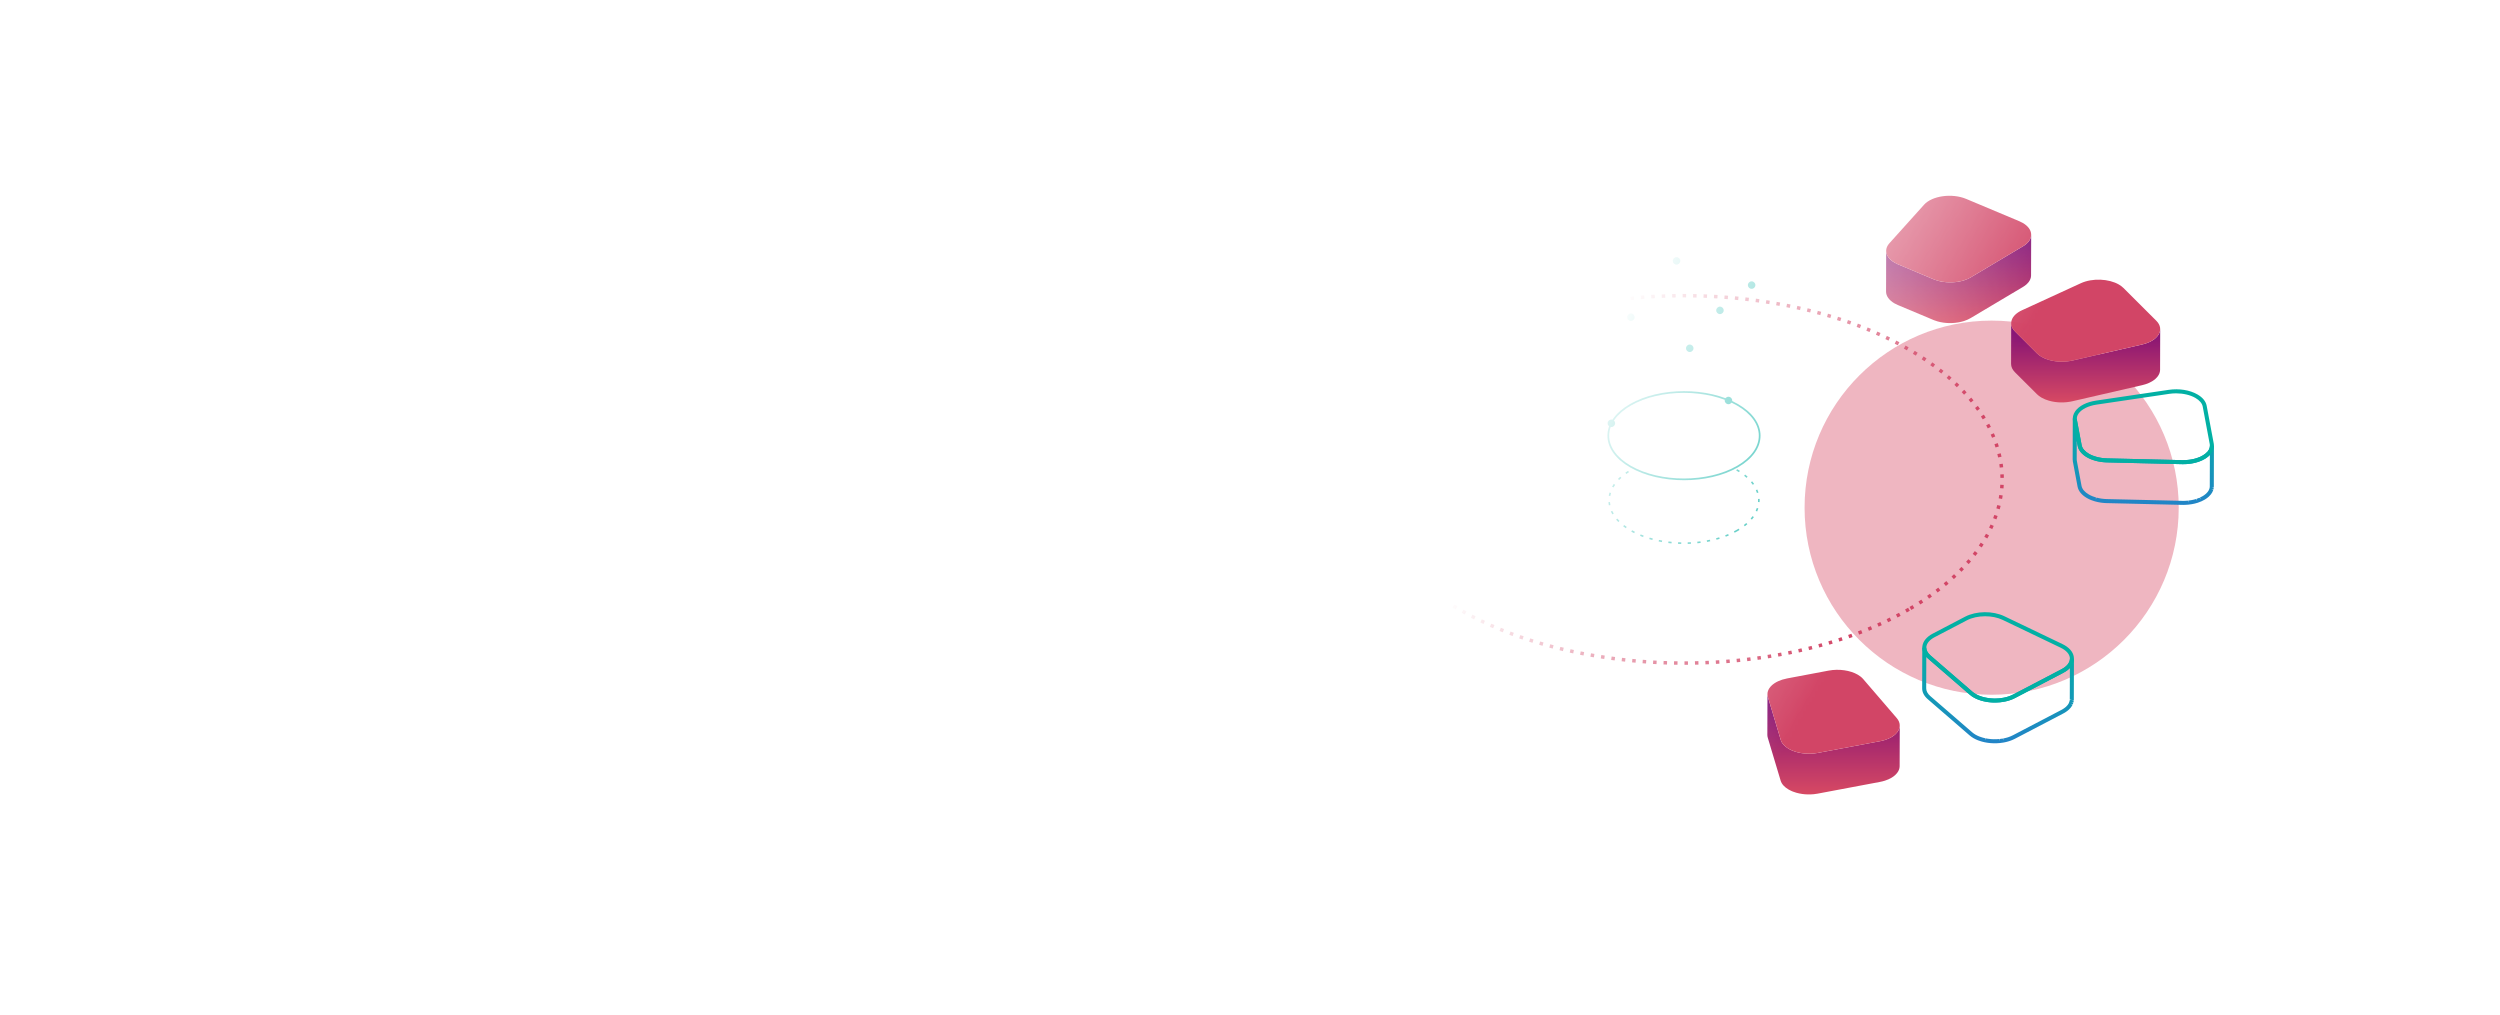 <svg width="874" height="355" viewBox="0 0 874 355" fill="none" xmlns="http://www.w3.org/2000/svg">
<g opacity="0.4" filter="url(#filter0_f)">
<circle cx="696.281" cy="177.484" r="65.401" transform="rotate(-180 696.281 177.484)" fill="#D64864"/>
</g>
<mask id="mask0" style="mask-type:alpha" maskUnits="userSpaceOnUse" x="358" y="10" width="433" height="315">
<rect width="433" height="314.602" transform="translate(358 10)" fill="url(#paint0_linear)"/>
</mask>
<g mask="url(#mask0)">
<path fill-rule="evenodd" clip-rule="evenodd" d="M589.462 103.983L588.716 103.981L588.248 103.982L588.243 102.763L588.716 102.762L589.467 102.764L589.462 103.983ZM584.602 104.025L584.576 102.806L585.799 102.784L585.817 104.003L584.602 104.025ZM593.108 104.032L591.893 104.009L591.914 102.79L593.137 102.813L593.108 104.032ZM580.961 104.136L580.911 102.919L582.132 102.873L582.174 104.091L580.961 104.136ZM596.753 104.15L595.539 104.102L595.581 102.884L596.804 102.932L596.753 104.15ZM577.321 104.319L577.249 103.102L578.47 103.034L578.535 104.251L577.321 104.319ZM600.397 104.335L599.182 104.265L599.249 103.049L600.472 103.118L600.397 104.335ZM573.689 104.569L573.592 103.355L574.811 103.262L574.899 104.478L573.689 104.569ZM604.035 104.591L602.823 104.499L602.911 103.283L604.132 103.377L604.035 104.591ZM570.061 104.889L569.942 103.676L571.159 103.561L571.268 104.774L570.061 104.889ZM607.67 104.919L606.458 104.801L606.573 103.588L607.79 103.706L607.67 104.919ZM566.441 105.279L566.298 104.069L567.511 103.931L567.646 105.142L566.441 105.279ZM611.298 105.316L610.09 105.176L610.226 103.965L611.444 104.106L611.298 105.316ZM562.833 105.74L562.665 104.533L563.876 104.37L564.034 105.578L562.833 105.74ZM614.919 105.785L613.712 105.621L613.874 104.413L615.087 104.579L614.919 105.785ZM559.232 106.275L559.042 105.07L560.247 104.883L560.43 106.087L559.232 106.275ZM618.527 106.326L617.325 106.138L617.51 104.934L618.721 105.123L618.527 106.326ZM555.648 106.882L555.431 105.683L556.634 105.47L556.841 106.672L555.648 106.882ZM622.127 106.943L620.928 106.729L621.138 105.529L622.344 105.744L622.127 106.943ZM552.075 107.563L551.835 106.367L553.03 106.132L553.264 107.327L552.075 107.563ZM625.714 107.634L624.519 107.395L624.755 106.2L625.956 106.439L625.714 107.634ZM548.52 108.319L548.254 107.13L549.446 106.867L549.703 108.059L548.52 108.319ZM629.284 108.404L628.095 108.139L628.355 106.948L629.553 107.214L629.284 108.404ZM544.984 109.153L544.691 107.97L545.876 107.681L546.16 108.866L544.984 109.153ZM632.838 109.251L631.654 108.959L631.943 107.775L633.134 108.068L632.838 109.251ZM541.468 110.066L541.146 108.89C541.538 108.783 541.931 108.678 542.324 108.575L542.635 109.753L541.468 110.066ZM636.371 110.177L635.193 109.858L635.508 108.681L636.694 109.002L636.371 110.177ZM537.975 111.059L537.626 109.89L538.798 109.548L539.135 110.719L537.975 111.059ZM639.876 111.185L638.714 110.84L639.055 109.67L640.229 110.018L639.876 111.185ZM534.496 112.141L534.122 110.98L535.288 110.608L535.653 111.771L534.496 112.141ZM643.352 112.276L642.197 111.903L642.567 110.741L643.73 111.117L643.352 112.276ZM531.046 113.305L530.641 112.156L531.797 111.753L532.194 112.907L531.046 113.305ZM646.796 113.451L645.652 113.05L646.051 111.898L647.206 112.304L646.796 113.451ZM527.63 114.561L527.194 113.422L528.339 112.991L528.764 114.132L527.63 114.561ZM650.213 114.717L649.076 114.285L649.506 113.144L650.649 113.579L650.213 114.717ZM524.247 115.906L523.781 114.779C524.157 114.624 524.536 114.469 524.915 114.316L525.37 115.447C524.994 115.598 524.619 115.751 524.247 115.906ZM653.589 116.073L652.466 115.611L652.926 114.482L654.058 114.948L653.589 116.073ZM520.905 117.344L520.408 116.232C520.78 116.066 521.152 115.901 521.529 115.736L522.016 116.854C521.644 117.016 521.273 117.18 520.905 117.344ZM656.926 117.524L655.817 117.03L656.308 115.914L657.426 116.412L656.926 117.524ZM517.607 118.88L517.077 117.783C517.444 117.605 517.812 117.43 518.182 117.255L518.702 118.358C518.336 118.53 517.971 118.704 517.607 118.88ZM660.218 119.071C659.856 118.893 659.492 118.718 659.126 118.544L659.65 117.443C660.019 117.619 660.388 117.797 660.754 117.975L660.218 119.071ZM514.359 120.515L513.793 119.436C514.154 119.247 514.517 119.06 514.882 118.874L515.435 119.959C515.074 120.143 514.716 120.328 514.359 120.515ZM663.46 120.719C663.104 120.53 662.745 120.344 662.386 120.159L662.943 119.074C663.307 119.262 663.67 119.451 664.031 119.642L663.46 120.719ZM511.165 122.254L510.565 121.193C510.92 120.993 511.277 120.793 511.635 120.596L512.224 121.662C511.87 121.859 511.517 122.056 511.165 122.254ZM666.646 122.47C666.297 122.271 665.944 122.071 665.591 121.875L666.183 120.809C666.541 121.009 666.898 121.21 667.251 121.412L666.646 122.47ZM508.032 124.099L507.396 123.061C507.743 122.848 508.093 122.636 508.445 122.426L509.069 123.473C508.721 123.68 508.375 123.89 508.032 124.099ZM669.771 124.328C669.43 124.116 669.085 123.907 668.738 123.697L669.365 122.653C669.72 122.865 670.068 123.078 670.414 123.292L669.771 124.328ZM504.97 126.054L504.297 125.039C504.636 124.813 504.977 124.588 505.323 124.366L505.983 125.39C505.642 125.61 505.305 125.832 504.97 126.054ZM672.824 126.295C672.491 126.072 672.154 125.849 671.815 125.627L672.482 124.607C672.826 124.833 673.167 125.058 673.504 125.285L672.824 126.295ZM501.989 128.125L501.272 127.138C501.602 126.899 501.936 126.661 502.273 126.424L502.973 127.422C502.64 127.656 502.313 127.889 501.989 128.125ZM675.798 128.381C675.472 128.143 675.145 127.908 674.815 127.673L675.522 126.68C675.857 126.918 676.188 127.158 676.517 127.397L675.798 128.381ZM499.094 130.316L498.34 129.361C498.659 129.109 498.981 128.856 499.307 128.606L500.049 129.572C499.728 129.819 499.41 130.067 499.094 130.316ZM678.676 130.587C678.365 130.336 678.048 130.087 677.729 129.838L678.475 128.875C678.802 129.129 679.125 129.383 679.44 129.638L678.676 130.587ZM496.304 132.634L495.505 131.714C495.811 131.447 496.122 131.181 496.436 130.916L497.222 131.847C496.913 132.108 496.606 132.371 496.304 132.634ZM681.456 132.92C681.155 132.655 680.85 132.391 680.541 132.127L681.335 131.201C681.647 131.468 681.956 131.737 682.262 132.006L681.456 132.92ZM493.633 135.082L492.787 134.205C493.079 133.923 493.377 133.64 493.678 133.361L494.51 134.251C494.214 134.528 493.92 134.805 493.633 135.082ZM684.111 135.385C683.826 135.106 683.536 134.827 683.241 134.549L684.077 133.662C684.377 133.945 684.674 134.229 684.964 134.514L684.111 135.385ZM491.095 137.667L490.203 136.838C490.48 136.538 490.762 136.241 491.047 135.944L491.926 136.79C491.645 137.081 491.367 137.374 491.095 137.667ZM686.631 137.985C686.363 137.69 686.088 137.397 685.808 137.103L686.692 136.262C686.976 136.561 687.257 136.861 687.532 137.163L686.631 137.985ZM488.711 140.389L487.77 139.615C488.03 139.3 488.294 138.985 488.565 138.672L489.488 139.468C489.224 139.774 488.966 140.081 488.711 140.389ZM688.998 140.724C688.747 140.414 688.49 140.105 688.229 139.796L689.158 139.007C689.425 139.323 689.687 139.639 689.944 139.957L688.998 140.724ZM486.503 143.252L485.514 142.541C485.752 142.21 485.997 141.879 486.245 141.549L487.218 142.283C486.974 142.604 486.736 142.928 486.503 143.252ZM691.184 143.603C690.954 143.277 690.717 142.952 690.477 142.629L691.454 141.901C691.701 142.233 691.942 142.565 692.179 142.899L691.184 143.603ZM484.495 146.253L483.457 145.612C483.674 145.264 483.894 144.918 484.118 144.572L485.14 145.237C484.92 145.575 484.705 145.914 484.495 146.253ZM693.168 146.623C692.959 146.281 692.748 145.941 692.53 145.601L693.556 144.943C693.779 145.291 693.997 145.64 694.21 145.989L693.168 146.623ZM482.711 149.391L481.629 148.829C481.818 148.466 482.012 148.104 482.211 147.741L483.279 148.329C483.084 148.682 482.895 149.036 482.711 149.391ZM694.922 149.775C694.741 149.42 694.555 149.063 694.363 148.709L695.437 148.13C695.632 148.493 695.823 148.858 696.007 149.222L694.922 149.775ZM481.182 152.656L480.059 152.184C480.216 151.805 480.381 151.428 480.551 151.051L481.661 151.555C481.495 151.921 481.335 152.288 481.182 152.656ZM696.419 153.052C696.268 152.683 696.11 152.313 695.949 151.946L697.065 151.454C697.231 151.833 697.391 152.212 697.547 152.592L696.419 153.052ZM479.934 156.033L478.773 155.66C478.898 155.269 479.03 154.877 479.169 154.488L480.317 154.895C480.183 155.274 480.055 155.653 479.934 156.033ZM697.631 156.441C697.514 156.06 697.391 155.68 697.261 155.301L698.412 154.906C698.547 155.297 698.675 155.69 698.796 156.085L697.631 156.441ZM478.992 159.505L477.803 159.241C477.892 158.84 477.988 158.439 478.088 158.039L479.27 158.337C479.172 158.726 479.079 159.115 478.992 159.505ZM698.536 159.925C698.454 159.535 698.365 159.145 698.27 158.755L699.456 158.468C699.552 158.87 699.644 159.271 699.728 159.674L698.536 159.925ZM478.38 163.045L477.171 162.895C477.222 162.488 477.278 162.079 477.342 161.672L478.547 161.864C478.485 162.257 478.428 162.651 478.38 163.045ZM699.109 163.478C699.065 163.08 699.014 162.683 698.957 162.287L700.164 162.112C700.224 162.523 700.274 162.932 700.322 163.344L699.109 163.478ZM478.111 166.625L476.894 166.592C476.905 166.181 476.922 165.77 476.945 165.359L478.163 165.428C478.14 165.827 478.123 166.227 478.111 166.625ZM699.336 167.067C699.329 166.668 699.317 166.268 699.298 165.867L700.516 165.812C700.535 166.224 700.547 166.637 700.554 167.047L699.336 167.067ZM476.977 170.305C476.949 169.894 476.925 169.483 476.909 169.07L478.127 169.021C478.143 169.421 478.164 169.819 478.192 170.22L476.977 170.305ZM700.426 170.757L699.211 170.658C699.243 170.258 699.272 169.861 699.291 169.462L700.509 169.526C700.487 169.935 700.46 170.344 700.426 170.757ZM477.422 173.998C477.352 173.589 477.29 173.18 477.235 172.771L478.442 172.605C478.496 173.002 478.558 173.397 478.624 173.793L477.422 173.998ZM699.938 174.436L698.739 174.217C698.813 173.823 698.877 173.429 698.936 173.036L700.14 173.214C700.08 173.623 700.013 174.03 699.938 174.436ZM478.216 177.621C478.108 177.221 478.008 176.821 477.913 176.42L479.1 176.142C479.191 176.53 479.289 176.917 479.392 177.304L478.216 177.621ZM699.105 178.051L697.931 177.721C698.04 177.335 698.142 176.95 698.238 176.563L699.421 176.854C699.322 177.253 699.216 177.653 699.105 178.051ZM479.336 181.154C479.194 180.766 479.058 180.377 478.929 179.987L480.085 179.601C480.21 179.98 480.344 180.358 480.482 180.736L479.336 181.154ZM697.947 181.572L696.806 181.142C696.949 180.766 697.085 180.388 697.216 180.013L698.367 180.411C698.233 180.799 698.092 181.187 697.947 181.572ZM480.758 184.577C480.583 184.202 480.415 183.827 480.252 183.451L481.371 182.967C481.529 183.334 481.694 183.698 481.863 184.063L480.758 184.577ZM696.49 184.981L695.391 184.454C695.565 184.092 695.731 183.728 695.893 183.364L697.008 183.858C696.842 184.233 696.668 184.608 696.49 184.981ZM482.454 187.868C482.251 187.508 482.054 187.149 481.861 186.788L482.935 186.214C483.124 186.567 483.316 186.918 483.515 187.269L482.454 187.868ZM694.765 188.255L693.709 187.645C693.912 187.296 694.107 186.945 694.298 186.596L695.368 187.178C695.173 187.537 694.971 187.897 694.765 188.255ZM484.392 191.019C484.162 190.675 483.939 190.33 483.72 189.985L484.751 189.333C484.963 189.672 485.183 190.008 485.406 190.344L484.392 191.019ZM692.799 191.387L691.79 190.705C692.017 190.37 692.237 190.034 692.454 189.699L693.478 190.36C693.257 190.704 693.031 191.046 692.799 191.387ZM486.545 194.022C486.293 193.695 486.045 193.367 485.804 193.037L486.786 192.318C487.023 192.639 487.264 192.96 487.511 193.281L486.545 194.022ZM690.623 194.373L689.66 193.624C689.909 193.305 690.153 192.985 690.392 192.664L691.369 193.394C691.126 193.721 690.876 194.047 690.623 194.373ZM488.887 196.879C488.616 196.568 488.348 196.257 488.086 195.943L489.02 195.161C489.277 195.469 489.539 195.773 489.805 196.078L488.887 196.879ZM688.26 197.213L687.346 196.406C687.613 196.103 687.877 195.799 688.137 195.494L689.066 196.283C688.801 196.595 688.531 196.905 688.26 197.213ZM491.391 199.587C491.104 199.292 490.82 198.996 490.54 198.7L491.428 197.865C491.702 198.155 491.981 198.446 492.264 198.735L491.391 199.587ZM685.735 199.904L684.869 199.045C685.155 198.759 685.435 198.47 685.711 198.181L686.593 199.022C686.312 199.318 686.026 199.61 685.735 199.904ZM494.04 202.151C493.738 201.872 493.439 201.592 493.143 201.312L493.982 200.429C494.273 200.705 494.567 200.98 494.865 201.254L494.04 202.151ZM683.07 202.451L682.25 201.55C682.55 201.277 682.846 201.005 683.138 200.731L683.972 201.618C683.677 201.896 683.376 202.174 683.07 202.451ZM496.815 204.58C496.499 204.316 496.185 204.052 495.876 203.786L496.673 202.862C496.976 203.125 497.283 203.384 497.594 203.643L496.815 204.58ZM680.282 204.863L679.509 203.92C679.821 203.663 680.13 203.405 680.436 203.144L681.224 204.073C680.914 204.338 680.6 204.601 680.282 204.863ZM499.698 206.871C499.371 206.622 499.047 206.373 498.725 206.12L499.478 205.162C499.794 205.41 500.113 205.656 500.436 205.899L499.698 206.871ZM677.391 207.139L676.659 206.163C676.982 205.921 677.301 205.676 677.619 205.431L678.366 206.393C678.045 206.644 677.719 206.892 677.391 207.139ZM502.673 209.035C502.337 208.8 502.004 208.564 501.673 208.329L502.38 207.335C502.709 207.569 503.038 207.802 503.371 208.034L502.673 209.035ZM674.401 209.288L673.71 208.284C674.045 208.054 674.375 207.823 674.702 207.592L675.407 208.584C675.076 208.82 674.741 209.053 674.401 209.288ZM505.734 211.076C505.389 210.855 505.048 210.633 504.707 210.408L505.376 209.389C505.713 209.611 506.05 209.831 506.393 210.05L505.734 211.076ZM671.332 211.315L670.678 210.286C671.022 210.069 671.361 209.851 671.7 209.631L672.363 210.653C672.022 210.875 671.678 211.095 671.332 211.315ZM508.869 213.004C508.516 212.795 508.164 212.585 507.816 212.375L508.45 211.333C508.792 211.541 509.14 211.749 509.488 211.954L508.869 213.004ZM668.189 213.229L667.575 212.176C667.926 211.971 668.273 211.766 668.617 211.558L669.245 212.605C668.895 212.813 668.545 213.022 668.189 213.229ZM666.61 214.133L666.013 213.072C666.365 212.874 666.717 212.673 667.066 212.472L667.674 213.527C667.322 213.731 666.966 213.934 666.61 214.133ZM512.067 214.82C511.707 214.624 511.349 214.426 510.992 214.226L511.589 213.163C511.941 213.36 512.295 213.556 512.651 213.75L512.067 214.82ZM663.378 215.884L662.814 214.802L663.888 214.238L664.46 215.313L663.378 215.884ZM515.322 216.527L514.233 215.97L514.79 214.886L515.873 215.44L515.322 216.527ZM660.09 217.528L659.561 216.428C659.926 216.253 660.289 216.076 660.651 215.898L661.19 216.991C660.825 217.171 660.457 217.35 660.09 217.528ZM518.629 218.133C518.259 217.96 517.888 217.786 517.52 217.609L518.047 216.51C518.41 216.684 518.776 216.857 519.144 217.028L518.629 218.133ZM656.754 219.071L656.261 217.957C656.63 217.792 656.999 217.626 657.366 217.46L657.872 218.567C657.501 218.736 657.129 218.905 656.754 219.071ZM521.981 219.637C521.605 219.477 521.232 219.312 520.859 219.147L521.353 218.032C521.721 218.196 522.092 218.357 522.463 218.518L521.981 219.637ZM653.378 220.515L652.913 219.388L654.035 218.921L654.508 220.044L653.378 220.515ZM525.373 221.045L524.236 220.586L524.7 219.458L525.824 219.913L525.373 221.045ZM649.963 221.865L649.53 220.726L650.662 220.29L651.105 221.424L649.963 221.865ZM528.802 222.358L527.655 221.931L528.087 220.791L529.225 221.216L528.802 222.358ZM646.512 223.123L646.109 221.974L647.252 221.567L647.666 222.715L646.512 223.123ZM532.265 223.582L531.108 223.185L531.508 222.033L532.657 222.429L532.265 223.582ZM643.031 224.291L642.657 223.131L643.81 222.755L644.194 223.911L643.031 224.291ZM535.756 224.717C535.365 224.596 534.976 224.472 534.589 224.348L534.963 223.188C535.346 223.312 535.732 223.433 536.119 223.554L535.756 224.717ZM639.527 225.372L639.183 224.202C639.571 224.089 639.955 223.974 640.341 223.856L640.696 225.022C640.308 225.141 639.918 225.257 639.527 225.372ZM539.275 225.767L538.098 225.426L538.442 224.257L539.608 224.595L539.275 225.767ZM636.005 226.367L635.686 225.191L636.853 224.872L637.179 226.045L636.005 226.367ZM542.828 226.736C542.431 226.632 542.034 226.528 541.639 226.421L541.956 225.245L543.133 225.555L542.828 226.736ZM632.46 227.28L632.169 226.099L633.343 225.804L633.643 226.987L632.46 227.28ZM546.399 227.622C545.999 227.527 545.601 227.432 545.203 227.333L545.496 226.151C545.888 226.248 546.283 226.342 546.679 226.434L546.399 227.622ZM628.895 228.115L628.63 226.925L629.81 226.659L630.083 227.846L628.895 228.115ZM549.988 228.428C549.588 228.344 549.187 228.257 548.787 228.168L549.054 226.978C549.449 227.067 549.845 227.152 550.242 227.236L549.988 228.428ZM625.311 228.873L625.073 227.676L626.259 227.435L626.508 228.629L625.311 228.873ZM553.594 229.158L552.39 228.923L552.628 227.727L553.822 227.959L553.594 229.158ZM621.713 229.55L621.501 228.35L622.693 228.133L622.915 229.332L621.713 229.55ZM557.212 229.809L556.004 229.6L556.216 228.4L557.417 228.606L557.212 229.809ZM618.101 230.155L617.912 228.95L619.108 228.759L619.307 229.961L618.101 230.155ZM560.844 230.384L559.632 230.2L559.819 228.996L561.022 229.179L560.844 230.384ZM614.477 230.684L614.313 229.477L615.514 229.309L615.686 230.517L614.477 230.684ZM564.484 230.887L563.267 230.726L563.432 229.52L564.637 229.678L564.484 230.887ZM610.843 231.146L610.704 229.935L611.906 229.792L612.056 231L610.843 231.146ZM568.131 231.316L566.915 231.18L567.053 229.969L568.263 230.104L568.131 231.316ZM607.196 231.532L607.084 230.319C607.486 230.281 607.888 230.241 608.289 230.199L608.415 231.411C608.009 231.454 607.603 231.495 607.196 231.532ZM571.789 231.676L570.569 231.564L570.684 230.351L571.895 230.463L571.789 231.676ZM603.547 231.849L603.455 230.633L604.662 230.537L604.766 231.75L603.547 231.849ZM575.45 231.963L574.227 231.875L574.32 230.659L575.532 230.747L575.45 231.963ZM599.893 232.096L599.821 230.88L601.033 230.805L601.112 232.021L599.893 232.096ZM579.114 232.179C578.706 232.16 578.298 232.139 577.888 232.114L577.962 230.898C578.365 230.921 578.77 230.942 579.174 230.961L579.114 232.179ZM596.229 232.273L596.181 231.055L597.393 231.003L597.45 232.221L596.229 232.273ZM582.781 232.326L581.557 232.286L581.603 231.068L582.816 231.109L582.781 232.326ZM592.578 232.379L592.538 231.161L593.753 231.133L593.786 232.351L592.578 232.379ZM586.449 232.404L585.225 232.386L585.248 231.168L586.463 231.185L586.449 232.404ZM588.896 232.418L588.892 231.2L590.107 231.195L590.117 232.412L588.896 232.418Z" fill="#D24566"/>
<path fill-rule="evenodd" clip-rule="evenodd" d="M710.077 82.336C710.066 82.446 710.058 82.555 710.039 82.663L709.978 82.909L709.892 83.213L709.792 83.451C709.747 83.556 709.701 83.661 709.646 83.765L709.514 83.988C709.442 84.103 709.365 84.218 709.282 84.333L709.121 84.535C708.985 84.701 708.833 84.864 708.667 85.023L708.545 85.146C708.446 85.237 708.332 85.325 708.22 85.414L707.968 85.619C707.844 85.708 707.707 85.794 707.575 85.88C707.473 85.947 707.378 86.016 707.27 86.081L688.965 96.97C688.654 97.156 688.319 97.323 687.975 97.48L687.762 97.576C687.423 97.722 687.071 97.857 686.709 97.975L686.414 98.064C686.233 98.118 686.053 98.17 685.869 98.219C685.753 98.248 685.636 98.275 685.518 98.302C685.339 98.344 685.159 98.382 684.977 98.417C684.869 98.439 684.761 98.458 684.651 98.477C684.278 98.541 683.901 98.596 683.518 98.635L683.467 98.638C683.15 98.668 682.831 98.689 682.511 98.702C682.396 98.707 682.28 98.708 682.165 98.71C681.962 98.714 681.76 98.716 681.557 98.713C681.429 98.71 681.3 98.708 681.173 98.702C680.99 98.696 680.806 98.686 680.623 98.673C680.495 98.664 680.364 98.655 680.236 98.643C680.051 98.626 679.868 98.604 679.684 98.581C679.561 98.566 679.438 98.551 679.317 98.533C679.101 98.502 678.887 98.462 678.674 98.422L678.394 98.37C678.069 98.301 677.75 98.223 677.437 98.134L677.272 98.083C676.944 97.986 676.624 97.878 676.309 97.759C676.181 97.709 676.049 97.664 675.924 97.611L663.559 92.421C663.125 92.239 662.724 92.04 662.355 91.827C660.434 90.718 659.401 89.222 659.405 87.698L659.365 101.932C659.36 103.455 660.393 104.952 662.313 106.061C662.683 106.273 663.085 106.473 663.519 106.654L675.883 111.845L676.122 111.943L676.27 111.992C676.584 112.112 676.905 112.221 677.233 112.317L677.346 112.355L677.395 112.368C677.71 112.456 678.03 112.535 678.354 112.602L678.402 112.615L678.633 112.655C678.848 112.696 679.061 112.734 679.276 112.767L679.389 112.786L679.644 112.814C679.827 112.838 680.011 112.859 680.196 112.876L680.358 112.894L680.582 112.907C680.766 112.919 680.949 112.929 681.134 112.936L681.341 112.947L681.515 112.946C681.718 112.95 681.921 112.947 682.125 112.944L682.366 112.943L682.47 112.936C682.793 112.923 683.114 112.902 683.433 112.872L683.472 112.868H683.477C683.861 112.829 684.239 112.774 684.613 112.711L684.753 112.69L684.935 112.651C685.118 112.616 685.299 112.578 685.478 112.536C685.596 112.509 685.712 112.482 685.829 112.451C686.013 112.405 686.194 112.352 686.373 112.298L686.609 112.231L686.669 112.209C687.032 112.09 687.382 111.956 687.722 111.81L687.935 111.714C688.279 111.557 688.614 111.39 688.925 111.204L707.23 100.315L707.281 100.283L707.536 100.113C707.669 100.027 707.804 99.942 707.927 99.853L708.182 99.646C708.293 99.557 708.404 99.47 708.505 99.379L708.542 99.35L708.628 99.257C708.793 99.098 708.944 98.935 709.082 98.769L709.163 98.68L709.241 98.567C709.326 98.453 709.401 98.337 709.473 98.221L709.565 98.087L709.605 97.999C709.662 97.894 709.708 97.79 709.753 97.685L709.831 97.518L709.851 97.446L709.938 97.143L709.992 96.956L709.999 96.897C710.018 96.789 710.026 96.679 710.036 96.571L710.057 96.382L710.058 96.294L710.098 82.06L710.077 82.336Z" fill="url(#paint1_linear)"/>
<path fill-rule="evenodd" clip-rule="evenodd" d="M707.159 77.935C710.972 80.136 711.147 83.774 707.27 86.081L688.966 96.97C685.507 99.032 679.953 99.302 675.923 97.61L663.56 92.42C663.126 92.239 662.724 92.04 662.355 91.827C659.294 90.06 658.491 87.311 660.538 85.037L672.665 71.555C675.486 68.418 682.456 67.473 687.412 69.553L705.943 77.335C706.382 77.52 706.788 77.721 707.159 77.935Z" fill="#D24566"/>
<path fill-rule="evenodd" clip-rule="evenodd" d="M755.204 115.058L755.193 115.236C755.186 115.369 755.17 115.502 755.148 115.633L755.117 115.787C755.086 115.932 755.045 116.075 754.994 116.216L754.967 116.298C754.903 116.469 754.822 116.639 754.729 116.807L754.657 116.928C754.563 117.089 754.458 117.245 754.339 117.401L754.282 117.479C754.117 117.686 753.927 117.887 753.72 118.083L753.615 118.182C753.454 118.329 753.282 118.473 753.096 118.612L753.03 118.657C752.861 118.78 752.682 118.899 752.495 119.015L752.338 119.108C752.048 119.279 751.738 119.442 751.409 119.592L751.26 119.657C750.922 119.806 750.563 119.945 750.185 120.07L750.021 120.122C749.664 120.233 749.298 120.338 748.911 120.427L724.521 126.048C724.149 126.134 723.77 126.195 723.391 126.254C723.202 126.282 723.013 126.31 722.825 126.333C722.507 126.37 722.189 126.399 721.87 126.418C721.759 126.425 721.65 126.435 721.538 126.44C721.111 126.458 720.685 126.46 720.262 126.447L719.992 126.431C719.64 126.414 719.292 126.386 718.946 126.348C718.842 126.336 718.739 126.327 718.637 126.313C718.219 126.259 717.807 126.193 717.406 126.108L717.193 126.055C716.863 125.982 716.541 125.897 716.226 125.804C716.027 125.745 715.837 125.675 715.646 125.608C715.413 125.526 715.179 125.447 714.958 125.355L714.721 125.252C714.378 125.1 714.044 124.939 713.735 124.761C713.126 124.409 712.586 124.008 712.138 123.559L704.472 115.914C703.783 115.226 703.361 114.485 703.195 113.736C703.14 113.487 703.112 113.237 703.113 112.986L703.073 127.22C703.071 128.219 703.513 129.229 704.433 130.147L712.097 137.792C712.547 138.241 713.087 138.643 713.696 138.995C714.005 139.173 714.338 139.334 714.68 139.486L714.917 139.589L715.134 139.682C715.285 139.742 715.448 139.787 715.604 139.841C715.797 139.909 715.986 139.979 716.187 140.038L716.348 140.093C716.609 140.167 716.879 140.228 717.149 140.289L717.366 140.342L717.408 140.352C717.735 140.42 718.068 140.478 718.405 140.526L718.596 140.547C718.698 140.561 718.802 140.571 718.907 140.581C719.064 140.599 719.219 140.622 719.378 140.634C719.567 140.65 719.759 140.655 719.951 140.666L720.221 140.679L720.357 140.687C720.695 140.695 721.034 140.694 721.374 140.683L721.499 140.674C721.608 140.669 721.718 140.659 721.828 140.652C722.044 140.64 722.26 140.631 722.475 140.609C722.579 140.598 722.682 140.578 722.784 140.566C722.974 140.544 723.161 140.516 723.349 140.487C723.486 140.466 723.623 140.455 723.759 140.43C724.001 140.386 724.241 140.336 724.48 140.282L748.87 134.661C749.258 134.572 749.625 134.467 749.98 134.356L750.089 134.325L750.145 134.304C750.523 134.179 750.88 134.04 751.22 133.891L751.368 133.826C751.698 133.674 752.007 133.513 752.297 133.342L752.373 133.303L752.455 133.248C752.642 133.133 752.82 133.014 752.99 132.891L753.055 132.846C753.241 132.707 753.412 132.563 753.576 132.416L753.629 132.372L753.681 132.317C753.886 132.121 754.077 131.92 754.242 131.712L754.258 131.693L754.3 131.635C754.417 131.48 754.523 131.322 754.617 131.162L754.666 131.089L754.689 131.039C754.78 130.872 754.862 130.703 754.928 130.532L754.935 130.516L754.954 130.45C755.005 130.307 755.045 130.165 755.077 130.021L755.098 129.95L755.106 129.867C755.13 129.735 755.146 129.603 755.153 129.47L755.162 129.378L755.164 129.291L755.204 115.058Z" fill="url(#paint2_linear)"/>
<path fill-rule="evenodd" clip-rule="evenodd" d="M740.746 99.464C741.354 99.814 741.897 100.218 742.35 100.671L753.845 112.137C756.913 115.204 754.585 119.121 748.911 120.428L724.521 126.049C720.737 126.92 716.513 126.364 713.736 124.761C713.127 124.41 712.587 124.008 712.138 123.559L704.472 115.914C701.974 113.421 703.001 110.247 706.891 108.462L727.455 99.018C731.529 97.151 737.244 97.442 740.746 99.464Z" fill="#D24566"/>
<path fill-rule="evenodd" clip-rule="evenodd" d="M764.89 175.021L765.08 175.709L765.005 175.006C765.342 174.971 765.672 174.923 765.995 174.867L766.411 174.787C766.573 174.755 766.734 174.722 766.891 174.685L767.226 174.599C767.46 174.535 767.611 174.493 767.76 174.447L768.133 175.075L767.918 174.402L768.058 174.348C768.375 174.239 768.677 174.127 768.964 174.001L769.397 174.585L769.106 173.942C769.423 173.8 769.718 173.643 769.998 173.478L770.257 173.319C770.374 173.245 770.482 173.174 770.586 173.1L770.845 172.905L771.127 172.672L771.216 172.599L771.33 172.485C771.465 172.355 771.595 172.215 771.715 172.071L771.801 171.977C771.912 171.831 771.985 171.711 772.058 171.593L772.127 171.491L772.21 171.324L772.41 170.82C772.455 170.675 772.475 170.619 772.487 170.561L772.522 170.241L772.537 170.111L772.569 159.047L772.341 159.277L772.098 159.503C771.987 159.599 771.875 159.693 771.755 159.785C771.657 159.861 771.553 159.94 771.447 160.017C771.322 160.105 771.192 160.189 771.059 160.275C770.964 160.336 770.86 160.4 770.753 160.463C770.431 160.652 770.092 160.832 769.729 160.996L769.623 161.04C769.246 161.203 768.908 161.332 768.556 161.451L768.22 161.562C768.054 161.614 767.886 161.66 767.719 161.706L767.26 161.826C767.092 161.865 766.919 161.9 766.747 161.935C766.582 161.97 766.431 161.999 766.276 162.025C765.923 162.087 765.563 162.138 765.195 162.177L765.07 162.194C764.704 162.229 764.331 162.255 763.953 162.268C763.6 162.281 763.239 162.284 762.876 162.274L736.436 161.648C736.08 161.634 735.833 161.623 735.589 161.602L735.239 161.566C734.974 161.539 734.781 161.519 734.594 161.493L734.286 161.442C734.007 161.397 733.803 161.363 733.604 161.324L733.304 161.256C733.055 161.201 732.812 161.142 732.577 161.079L732.317 161.002C731.908 160.882 731.554 160.763 731.214 160.633C730.949 160.53 730.787 160.458 730.625 160.383L730.329 160.254C730.074 160.132 729.827 160.001 729.593 159.866C727.791 158.825 726.641 157.414 726.357 155.89L726.032 154.156L726.015 160.574C726.014 160.743 726.029 160.911 726.061 161.08L727.708 169.865C727.913 170.976 728.819 172.045 730.26 172.876C730.465 172.996 730.678 173.108 730.901 173.213L731.137 173.316C731.332 173.405 731.464 173.464 731.6 173.519C731.988 173.666 732.307 173.771 732.634 173.868L732.743 173.906L732.724 174.631L732.909 173.95C733.122 174.006 733.341 174.059 733.562 174.109L733.855 174.175C734.048 174.213 734.254 174.247 734.462 174.28L734.71 174.323C734.944 174.354 735.143 174.375 735.341 174.394L735.645 174.428C735.888 174.447 736.119 174.456 736.351 174.466L736.604 174.478L762.867 175.096C763.2 175.103 763.522 175.103 763.843 175.091C764.211 175.077 764.553 175.053 764.89 175.021ZM763.25 176.515C763.111 176.515 762.973 176.512 762.836 176.509L736.389 175.883C736.043 175.869 735.794 175.857 735.549 175.838L735.212 175.802C734.985 175.779 734.766 175.757 734.556 175.728L734.33 175.693C734.014 175.641 733.788 175.604 733.566 175.558L733.331 175.507C733.013 175.434 732.773 175.377 732.539 175.314L732.265 175.236C731.869 175.116 731.516 174.999 731.178 174.869L731.054 174.822C730.922 174.77 730.771 174.703 730.621 174.635L730.291 174.488C730.035 174.367 729.788 174.237 729.554 174.1C727.751 173.061 726.6 171.648 726.317 170.125L724.672 161.343C724.624 161.083 724.6 160.825 724.601 160.569L724.642 146.35V146.335L726.056 146.342V146.346L726.055 146.351C726.055 146.517 726.07 146.683 726.102 146.851L727.747 155.631C727.953 156.743 728.86 157.812 730.3 158.643C730.504 158.762 730.718 158.874 730.941 158.98L731.184 159.088C731.35 159.162 731.492 159.227 731.643 159.287C732.03 159.435 732.347 159.539 732.674 159.636L732.954 159.718C733.164 159.775 733.383 159.827 733.605 159.877L733.884 159.94C734.066 159.977 734.251 160.007 734.436 160.037L734.791 160.094C734.962 160.119 735.136 160.136 735.309 160.153L735.7 160.195C735.928 160.214 736.158 160.223 736.388 160.233L736.644 160.246L762.908 160.864C763.244 160.87 763.576 160.868 763.903 160.857C764.252 160.844 764.596 160.821 764.933 160.788C765.383 160.738 765.712 160.69 766.036 160.635C766.176 160.611 766.311 160.583 766.449 160.556C766.624 160.52 766.78 160.488 766.931 160.452L767.274 160.364C767.5 160.302 767.651 160.26 767.8 160.214L768.1 160.114C768.414 160.007 768.716 159.894 769.004 159.767L769.438 160.353L769.148 159.709C769.464 159.567 769.758 159.41 770.039 159.245L770.298 159.084C770.418 159.011 770.525 158.939 770.629 158.865L770.887 158.673L771.171 158.438L771.361 158.261C771.504 158.122 771.635 157.982 771.753 157.839L772.422 158.144L771.862 157.712C771.951 157.598 772.026 157.478 772.099 157.36L772.574 157.516V157.457L772.188 157.227L772.345 156.889L772.398 156.769L772.445 156.6C772.486 156.471 772.512 156.391 772.528 156.31L772.557 156.046L772.58 155.81L773.991 155.817L773.951 170.051C773.945 170.253 773.934 170.348 773.92 170.442L773.2 170.519L773.903 170.581L773.876 170.804C773.848 170.953 773.817 171.056 773.785 171.157L773.058 171.125L773.742 171.303L773.687 171.488C773.649 171.592 773.611 171.668 773.573 171.745L773.505 171.89L773.378 172.155L773.273 172.319C773.166 172.492 773.061 172.653 772.942 172.809L772.805 172.972C772.645 173.16 772.481 173.34 772.301 173.512L772.196 173.622L772.09 173.71C771.95 173.831 771.834 173.927 771.715 174.019C771.617 174.096 771.515 174.174 771.408 174.25C771.286 174.337 771.154 174.424 771.019 174.51L770.818 174.643L770.713 174.699C770.392 174.886 770.05 175.067 769.688 175.23L769.581 175.274C769.205 175.438 768.866 175.566 768.516 175.686L768.35 175.748L768.234 175.783C768.015 175.848 767.847 175.894 767.677 175.941C767.468 175.997 767.345 176.03 767.219 176.06C767.046 176.102 766.868 176.137 766.691 176.173L766.254 176.258C765.883 176.322 765.523 176.373 765.155 176.412C765.048 176.428 765.009 176.431 764.961 176.431C764.666 176.464 764.293 176.49 763.914 176.502C763.687 176.51 763.467 176.515 763.25 176.515Z" fill="url(#paint3_linear)"/>
<path fill-rule="evenodd" clip-rule="evenodd" d="M760.759 137.512C759.971 137.512 759.177 137.568 758.397 137.683L732.957 141.455C730.11 141.876 727.762 143.036 726.678 144.558C726.15 145.298 725.956 146.069 726.102 146.848L727.749 155.631C727.954 156.743 728.861 157.812 730.301 158.643C731.989 159.618 734.241 160.188 736.646 160.245L762.909 160.863C766.659 160.929 770.114 159.782 771.728 157.886C772.428 157.063 772.698 156.194 772.532 155.301L770.068 142.126C769.86 141.015 768.958 139.947 767.524 139.12C765.723 138.08 763.267 137.512 760.759 137.512ZM763.314 162.281C763.169 162.281 763.022 162.278 762.876 162.275L736.612 161.657C733.974 161.594 731.482 160.958 729.593 159.867C727.79 158.826 726.641 157.414 726.358 155.89L724.712 147.109C724.497 145.953 724.777 144.787 725.526 143.737C726.851 141.881 729.483 140.54 732.75 140.057L758.191 136.286C761.808 135.751 765.558 136.354 768.231 137.896C770.053 138.948 771.169 140.32 771.457 141.866L773.921 155.04C774.165 156.354 773.779 157.654 772.803 158.802C770.963 160.966 767.355 162.281 763.314 162.281Z" fill="#02B0A4"/>
<path fill-rule="evenodd" clip-rule="evenodd" d="M698.949 258.365L699.187 259.05L699.078 258.352L699.19 258.336C699.487 258.305 699.78 258.263 700.073 258.213L700.188 258.197L700.372 258.885L700.302 258.178L700.415 258.153C700.575 258.123 700.734 258.088 700.89 258.052C701.054 258.014 701.167 257.989 701.278 257.959C701.417 257.923 701.545 257.886 701.675 257.848L702.014 257.751C702.305 257.649 702.494 257.578 702.681 257.505L702.96 257.398C703.227 257.286 703.49 257.166 703.745 257.031L720.688 248.173C720.851 248.088 721.006 248 721.155 247.91L721.279 247.826C721.383 247.763 721.479 247.696 721.575 247.629C721.69 247.552 721.796 247.475 721.898 247.396L722.144 247.192L722.242 247.112L722.391 246.968C722.516 246.847 722.638 246.715 722.748 246.581L722.846 246.476C722.95 246.339 723.011 246.241 723.071 246.143L723.16 246.012C723.229 245.895 723.249 245.848 723.27 245.799L723.551 245.008L723.561 244.884L723.586 244.668L724.302 244.605L723.596 244.516L723.628 233.53L723.402 233.76C723.308 233.851 723.21 233.94 723.107 234.028C723.009 234.113 722.905 234.201 722.795 234.284C722.682 234.373 722.554 234.464 722.426 234.555C722.282 234.653 722.179 234.722 722.071 234.792C721.85 234.929 721.625 235.065 721.382 235.191L704.442 244.05C704.152 244.202 703.851 244.34 703.543 244.47L703.339 244.549C703.027 244.668 702.816 244.748 702.6 244.821C702.485 244.859 702.367 244.895 702.247 244.929C702.022 244.997 701.852 245.047 701.678 245.092C701.532 245.131 701.386 245.165 701.239 245.196C701.072 245.236 700.896 245.275 700.719 245.308L700.364 245.37C700.032 245.427 699.71 245.471 699.386 245.508L699.118 245.539C698.769 245.573 698.411 245.598 698.055 245.609C697.655 245.619 697.343 245.62 697.034 245.614L696.649 245.598C696.448 245.59 696.242 245.579 696.04 245.565L695.626 245.523C695.433 245.505 695.242 245.485 695.05 245.46L694.653 245.398C694.449 245.365 694.248 245.331 694.049 245.292L693.673 245.212C693.444 245.161 693.22 245.106 692.997 245.045L692.663 244.953C692.275 244.839 691.896 244.713 691.534 244.57C691.365 244.506 691.2 244.432 691.034 244.357L690.75 244.233C690.486 244.107 690.234 243.975 689.993 243.836C689.483 243.542 689.019 243.215 688.615 242.864L673.97 230.193C673.778 230.025 673.597 229.853 673.433 229.677L673.402 240.652C673.4 241.597 673.902 242.533 674.856 243.358L689.499 256.03C689.837 256.322 690.227 256.597 690.658 256.847C690.868 256.967 691.086 257.081 691.312 257.189L691.651 257.337C691.761 257.387 691.87 257.436 691.985 257.481C692.336 257.618 692.675 257.728 693.021 257.831L693.331 257.918C693.525 257.97 693.731 258.02 693.938 258.067L694.065 258.098L693.992 258.806L694.182 258.123C694.464 258.176 694.648 258.206 694.832 258.237L695.198 258.291C695.373 258.316 695.552 258.334 695.73 258.352L696.029 258.386C696.292 258.404 696.48 258.412 696.669 258.42L696.979 258.436C697.312 258.441 697.597 258.44 697.884 258.432C698.294 258.42 698.622 258.396 698.949 258.365ZM697.386 259.852C697.251 259.852 697.121 259.851 696.992 259.848L696.612 259.832C696.408 259.824 696.2 259.814 695.995 259.798L695.584 259.757C695.393 259.739 695.2 259.719 695.006 259.693L694.706 259.649C694.408 259.599 694.209 259.566 694.009 259.526L693.713 259.465C693.405 259.395 693.18 259.34 692.956 259.28L692.633 259.191C692.235 259.073 691.857 258.948 691.493 258.806C691.332 258.742 691.201 258.684 691.071 258.625L690.71 258.467C690.446 258.341 690.193 258.209 689.952 258.07C689.443 257.776 688.981 257.449 688.575 257.098L673.93 244.428C672.656 243.324 671.986 242.017 671.989 240.648L672.029 226.414L673.443 226.417V226.419C673.44 227.365 673.943 228.301 674.896 229.125L689.539 241.797C689.878 242.089 690.267 242.363 690.698 242.612C690.908 242.734 691.127 242.848 691.352 242.956L691.59 243.059C691.757 243.133 691.899 243.198 692.048 243.255C692.376 243.385 692.715 243.495 693.061 243.598L693.364 243.681C693.567 243.736 693.772 243.787 693.979 243.833L694.324 243.908C694.503 243.943 694.687 243.973 694.873 244.002L695.239 244.059C695.411 244.082 695.589 244.101 695.767 244.119L696.149 244.157C696.33 244.17 696.518 244.178 696.707 244.186L697.067 244.203C697.348 244.209 697.638 244.205 697.925 244.199C698.332 244.186 698.66 244.164 698.986 244.132L699.136 244.115C699.528 244.071 699.822 244.029 700.112 243.981L700.451 243.92C700.612 243.89 700.77 243.856 700.926 243.819C701.065 243.788 701.195 243.759 701.324 243.725C701.479 243.684 701.633 243.638 701.786 243.592C701.95 243.545 702.052 243.514 702.153 243.481C702.347 243.416 702.537 243.344 702.727 243.271L702.997 243.166C703.268 243.053 703.533 242.931 703.788 242.798L720.729 233.94C720.941 233.829 721.133 233.712 721.32 233.595L721.588 233.416C721.722 233.323 721.832 233.246 721.932 233.166L722.185 232.959L722.422 232.741C722.557 232.614 722.678 232.482 722.789 232.348L722.92 232.198L723.113 231.909L723.195 231.786C723.27 231.661 723.292 231.611 723.312 231.563L723.4 231.371L723.46 231.239L723.519 231.032C723.556 230.903 723.576 230.842 723.586 230.779L723.601 230.656L723.621 230.47L723.637 230.287V230.281L725.051 230.283V230.289L725.008 244.632L724.986 244.87L724.265 244.947L724.969 245.012L724.935 245.275C724.912 245.405 724.886 245.491 724.859 245.577L724.134 245.545L724.816 245.722L724.746 245.959C724.706 246.073 724.67 246.147 724.633 246.222L723.917 246.085L724.564 246.369L724.439 246.627L724.309 246.836C724.184 247.029 724.099 247.161 724.001 247.292C723.922 247.395 723.886 247.435 723.849 247.472C723.69 247.658 723.535 247.827 723.363 247.994L723.275 248.089L723.116 248.222C722.969 248.345 722.871 248.429 722.764 248.514C722.636 248.611 722.508 248.702 722.38 248.792C722.267 248.87 722.15 248.949 722.027 249.027L721.879 249.124C721.711 249.224 721.531 249.326 721.342 249.425L704.401 258.284C704.114 258.435 703.813 258.572 703.505 258.703L703.199 258.82C702.986 258.904 702.776 258.983 702.562 259.054L702.146 259.182C701.926 259.247 701.782 259.289 701.634 259.327C701.514 259.359 701.387 259.387 701.258 259.418C701.028 259.469 700.855 259.509 700.678 259.542L700.36 259.602C699.99 259.661 699.667 259.705 699.344 259.743L699.156 259.767C698.727 259.806 698.371 259.832 698.016 259.843C697.782 259.85 697.578 259.852 697.386 259.852Z" fill="url(#paint4_linear)"/>
<path fill-rule="evenodd" clip-rule="evenodd" d="M694.017 215.444C691.724 215.444 689.436 215.914 687.645 216.85L676.35 222.757C674.634 223.657 673.608 224.848 673.46 226.116C673.339 227.166 673.834 228.205 674.896 229.124L689.539 241.796C689.878 242.088 690.267 242.362 690.699 242.612C694.28 244.682 700.03 244.762 703.788 242.798L720.729 233.939C722.549 232.984 723.61 231.668 723.637 230.327C723.664 229.015 722.746 227.752 721.053 226.774C720.844 226.654 720.623 226.539 720.391 226.427L700.11 216.707C698.348 215.864 696.181 215.444 694.017 215.444ZM697.418 245.615C694.728 245.615 692.04 245.019 689.992 243.836C689.483 243.542 689.02 243.215 688.615 242.864L673.971 230.193C672.561 228.972 671.881 227.466 672.057 225.954C672.26 224.207 673.551 222.628 675.695 221.505L686.991 215.599C690.89 213.56 696.666 213.49 700.72 215.432L721.003 225.153C721.27 225.282 721.521 225.414 721.758 225.55H721.76C723.919 226.798 725.087 228.504 725.049 230.357C725.01 232.256 723.709 233.972 721.384 235.19L704.442 244.051C702.441 245.096 699.929 245.615 697.418 245.615Z" fill="#02B0A4"/>
<path fill-rule="evenodd" clip-rule="evenodd" d="M664.154 253.629L664.14 253.823C664.133 253.951 664.119 254.077 664.096 254.204L664.061 254.378C664.033 254.5 663.998 254.623 663.955 254.742L663.904 254.895C663.837 255.068 663.758 255.24 663.664 255.409L663.628 255.465C663.532 255.632 663.42 255.795 663.297 255.957L663.197 256.084C663.035 256.284 662.855 256.48 662.654 256.668L662.527 256.782C662.398 256.897 662.263 257.01 662.119 257.118L661.948 257.248C661.77 257.376 661.584 257.502 661.387 257.622L661.329 257.658C661.027 257.839 660.696 258.007 660.35 258.165L660.224 258.224C659.887 258.373 659.529 258.508 659.155 258.633L658.934 258.706C658.755 258.762 658.57 258.814 658.381 258.864L658.12 258.936C657.841 259.005 657.555 259.069 657.26 259.125L635.543 263.215C635.117 263.295 634.688 263.354 634.261 263.4L634.129 263.417C633.7 263.46 633.273 263.482 632.847 263.492C632.776 263.494 632.705 263.494 632.635 263.494C632.593 263.494 632.553 263.494 632.512 263.495C632.189 263.496 631.868 263.488 631.55 263.471C631.444 263.465 631.338 263.462 631.231 263.455C630.828 263.426 630.428 263.385 630.037 263.329L629.855 263.297C629.525 263.246 629.2 263.184 628.882 263.114C628.733 263.081 628.589 263.043 628.444 263.006C628.218 262.949 627.998 262.888 627.782 262.82C627.56 262.754 627.345 262.679 627.132 262.603C626.925 262.526 626.716 262.452 626.517 262.367L626.259 262.256C625.943 262.111 625.635 261.96 625.348 261.795C623.935 260.98 622.923 259.91 622.552 258.671L618.052 243.668C617.952 243.331 617.904 242.994 617.905 242.661L617.863 256.895C617.863 257.228 617.912 257.565 618.012 257.902L622.511 272.905C622.882 274.144 623.896 275.214 625.309 276.029C625.594 276.194 625.901 276.345 626.219 276.488L626.477 276.602L626.759 276.724C626.865 276.766 626.982 276.797 627.092 276.837C627.305 276.913 627.518 276.987 627.74 277.054L627.988 277.138C628.123 277.177 628.267 277.205 628.404 277.24C628.55 277.276 628.693 277.315 628.842 277.347L629.047 277.398C629.298 277.45 629.558 277.491 629.815 277.531L629.997 277.563L630.039 277.571C630.357 277.615 630.68 277.651 631.004 277.679L631.193 277.689C631.298 277.695 631.402 277.699 631.508 277.705C631.664 277.713 631.817 277.726 631.974 277.731C632.14 277.734 632.307 277.728 632.474 277.728C632.515 277.727 632.558 277.727 632.601 277.727C632.669 277.727 632.738 277.727 632.805 277.726H632.984C633.349 277.713 633.715 277.689 634.082 277.652L634.09 277.651L634.21 277.635C634.599 277.593 634.989 277.542 635.378 277.471L635.502 277.449L657.219 273.359C657.514 273.303 657.8 273.238 658.079 273.17L658.344 273.096C658.53 273.047 658.715 272.995 658.893 272.94L659.014 272.905L659.114 272.866C659.489 272.742 659.847 272.607 660.185 272.458L660.31 272.398C660.657 272.242 660.986 272.072 661.288 271.892L661.297 271.888L661.346 271.855C661.543 271.734 661.729 271.61 661.908 271.482L662.078 271.353C662.221 271.244 662.357 271.131 662.486 271.016L662.583 270.936L662.613 270.902C662.815 270.714 662.995 270.517 663.156 270.317L663.207 270.264L663.256 270.189C663.379 270.029 663.491 269.865 663.588 269.699L663.618 269.655L663.624 269.642C663.718 269.473 663.796 269.302 663.865 269.128L663.885 269.082L663.916 268.976C663.957 268.855 663.994 268.734 664.021 268.612L664.048 268.519L664.057 268.437C664.079 268.311 664.093 268.184 664.1 268.057L664.112 267.95L664.114 267.863L664.154 253.629Z" fill="url(#paint5_linear)"/>
<path fill-rule="evenodd" clip-rule="evenodd" d="M649.464 235.864C650.22 236.299 650.865 236.811 651.364 237.39L663.098 251.035C665.823 254.206 663.062 258.031 657.259 259.126L635.543 263.215C631.8 263.921 627.916 263.277 625.348 261.796C623.935 260.98 622.923 259.91 622.552 258.671L618.051 243.668C617.203 240.828 620.072 238.063 624.789 237.177L639.275 234.447C642.939 233.757 646.855 234.357 649.464 235.864Z" fill="#D24566"/>
<path fill-rule="evenodd" clip-rule="evenodd" d="M538.054 81.314L538.042 81.478C538.037 81.617 538.02 81.753 537.995 81.891L537.972 82.019C537.938 82.185 537.891 82.351 537.83 82.514L537.801 82.586C537.741 82.737 537.67 82.884 537.591 83.032L537.528 83.146C537.426 83.324 537.307 83.5 537.175 83.671L537.109 83.753C536.942 83.96 536.756 84.162 536.546 84.357L536.45 84.443C536.31 84.568 536.163 84.69 536.006 84.809L535.893 84.896C535.708 85.031 535.511 85.163 535.303 85.29L535.196 85.352C534.896 85.53 534.575 85.697 534.234 85.852L534.109 85.906C533.765 86.056 533.403 86.196 533.021 86.322C532.887 86.366 532.754 86.412 532.614 86.453L519.056 90.464C518.554 90.613 518.039 90.733 517.518 90.827C517.046 90.914 516.569 90.978 516.089 91.022L515.805 91.041C515.417 91.071 515.029 91.087 514.642 91.09C514.536 91.091 514.429 91.092 514.323 91.091C513.873 91.087 513.425 91.066 512.983 91.027L512.749 91.001C512.36 90.959 511.976 90.905 511.598 90.838L511.306 90.788C510.867 90.702 510.438 90.601 510.021 90.481C509.894 90.444 509.776 90.395 509.652 90.356C509.332 90.253 509.016 90.148 508.716 90.025L508.519 89.941C508.137 89.776 507.767 89.599 507.425 89.402C507.029 89.173 506.66 88.922 506.326 88.651L491.057 76.23C490.107 75.456 489.532 74.599 489.305 73.728C489.23 73.438 489.192 73.146 489.193 72.856L489.153 87.089C489.149 88.252 489.748 89.431 491.018 90.465L506.286 102.885C506.619 103.155 506.988 103.407 507.384 103.636C507.728 103.833 508.098 104.01 508.48 104.175L508.675 104.259L508.826 104.326C509.078 104.424 509.346 104.505 509.612 104.59C509.736 104.63 509.853 104.678 509.981 104.715L510.035 104.732C510.379 104.831 510.733 104.917 511.094 104.992L511.265 105.022L511.557 105.072C511.733 105.103 511.908 105.139 512.087 105.165C512.292 105.194 512.501 105.212 512.71 105.235L512.941 105.259L513.061 105.273C513.387 105.3 513.714 105.318 514.044 105.326L514.283 105.325C514.39 105.326 514.496 105.324 514.601 105.324C514.755 105.323 514.91 105.327 515.064 105.321C515.297 105.314 515.531 105.292 515.764 105.275L516.048 105.256L516.163 105.248C516.593 105.205 517.02 105.147 517.443 105.07L517.477 105.061C517.999 104.966 518.513 104.846 519.014 104.698L532.575 100.687C532.689 100.653 532.801 100.618 532.913 100.582L532.982 100.556C533.364 100.43 533.726 100.29 534.069 100.14L534.193 100.085C534.536 99.93 534.856 99.763 535.156 99.585L535.218 99.554L535.264 99.523C535.47 99.397 535.668 99.265 535.854 99.13L535.966 99.043C536.122 98.923 536.27 98.802 536.41 98.677L536.483 98.617L536.507 98.591C536.715 98.396 536.901 98.194 537.068 97.985L537.111 97.94L537.135 97.905C537.268 97.734 537.384 97.559 537.488 97.38L537.518 97.336L537.551 97.266C537.631 97.118 537.702 96.969 537.759 96.818L537.785 96.765L537.791 96.748C537.851 96.585 537.897 96.419 537.933 96.253L537.947 96.204L537.956 96.125C537.98 95.987 537.995 95.85 538.003 95.712L538.012 95.634L538.013 95.547L538.054 81.314Z" fill="url(#paint6_linear)"/>
<path fill-rule="evenodd" clip-rule="evenodd" d="M526.608 62.762C527.662 63.371 528.502 64.127 529.019 65.007L537.516 79.431C539.121 82.154 537.032 85.148 532.614 86.453L519.056 90.464C515.144 91.621 510.454 91.15 507.425 89.401C507.029 89.173 506.66 88.921 506.326 88.65L491.057 76.23C487.511 73.342 489.201 69.314 494.632 67.707L514.969 61.695C518.975 60.511 523.643 61.05 526.608 62.762Z" fill="#D24566"/>
<path fill-rule="evenodd" clip-rule="evenodd" d="M467.384 128.447L467.618 128.458C467.793 128.47 467.965 128.479 468.139 128.486L468.304 129.202L468.321 128.496L468.512 128.495C468.701 128.497 468.891 128.496 469.083 128.493H469.205L469.325 129.198L469.337 128.489C469.688 128.473 469.95 128.454 470.212 128.431L470.43 129.124L470.341 128.424C470.754 128.38 471.115 128.327 471.472 128.266L471.778 128.21C471.959 128.174 472.137 128.136 472.315 128.095L472.64 128.016C472.822 127.968 473 127.917 473.176 127.864L473.452 127.78C473.788 127.669 474.122 127.541 474.442 127.401L474.571 127.344C474.959 127.164 475.267 127.01 475.554 126.837C475.751 126.72 475.927 126.606 476.094 126.486L485.653 119.622C485.854 119.476 486.036 119.324 486.209 119.17L486.337 119.047C486.502 118.89 486.65 118.732 486.781 118.571L486.845 118.5C486.977 118.32 487.062 118.188 487.141 118.052L487.217 117.906L487.35 117.619L487.405 117.467L487.485 117.192L487.521 117.072C487.537 116.937 487.546 116.841 487.553 116.745L487.566 116.626L487.598 105.591L487.356 105.832L487.196 105.986C486.985 106.174 486.763 106.358 486.517 106.535L476.958 113.4C476.755 113.545 476.541 113.684 476.32 113.817C475.992 114.013 475.638 114.194 475.271 114.362L475.049 114.462C474.687 114.62 474.314 114.763 473.925 114.891L473.723 114.953C473.434 115.04 473.236 115.098 473.035 115.15L472.679 115.237C472.484 115.282 472.286 115.325 472.087 115.363L471.752 115.425C471.364 115.492 470.969 115.549 470.57 115.59L470.436 115.6C470.097 115.63 469.81 115.649 469.524 115.662L469.152 115.672C468.946 115.675 468.739 115.676 468.529 115.674L468.129 115.664C467.941 115.658 467.75 115.647 467.559 115.634L467.155 115.603C466.965 115.586 466.772 115.564 466.581 115.539L466.198 115.489C465.965 115.455 465.734 115.413 465.503 115.369L465.229 115.319C464.887 115.247 464.554 115.165 464.224 115.072C463.956 114.998 463.693 114.918 463.432 114.828L440.783 107.064C440.454 106.951 440.147 106.826 439.849 106.697L439.564 106.573C439.25 106.429 438.946 106.277 438.667 106.115C437.917 105.682 437.282 105.184 436.776 104.639L436.744 115.609C436.741 116.892 437.684 118.174 439.332 119.126C439.576 119.266 439.841 119.396 440.115 119.524L440.685 119.771C440.853 119.837 441.022 119.9 441.199 119.96L463.853 127.725C464.071 127.8 464.29 127.869 464.514 127.934C464.864 128.029 465.168 128.104 465.476 128.168L465.732 128.215C465.942 128.256 466.153 128.294 466.365 128.326L466.718 128.371C466.894 128.394 467.069 128.414 467.245 128.43L467.327 129.15L467.384 128.447ZM468.706 129.909L468.491 129.908L468.286 129.909L468.156 129.902C467.899 129.891 467.711 129.88 467.52 129.867L467.115 129.836C466.924 129.818 466.733 129.797 466.541 129.772L466.262 129.742C465.926 129.689 465.696 129.647 465.468 129.603L465.23 129.561C464.847 129.48 464.512 129.398 464.184 129.305C463.879 129.221 463.634 129.144 463.393 129.062L440.742 121.297C440.547 121.231 440.356 121.16 440.17 121.086L439.914 120.978L439.523 120.807C439.208 120.661 438.906 120.51 438.626 120.349C436.527 119.137 435.327 117.408 435.332 115.604L435.372 101.37L436.786 101.375C436.782 102.659 437.725 103.94 439.374 104.892C439.615 105.031 439.88 105.163 440.155 105.29L440.31 105.357C440.674 105.514 440.947 105.626 441.241 105.727L463.893 113.491C464.127 113.572 464.364 113.644 464.604 113.712C464.904 113.795 465.21 113.87 465.519 113.935L465.66 113.961C465.98 114.022 466.192 114.06 466.405 114.092L466.658 114.124C466.934 114.159 467.109 114.18 467.283 114.195L467.613 114.221C467.831 114.236 468.005 114.246 468.179 114.252L468.549 114.261C468.739 114.264 468.932 114.262 469.122 114.259L469.464 114.25C469.728 114.238 469.991 114.22 470.252 114.197L470.498 114.887L470.427 114.184C470.794 114.146 471.154 114.094 471.512 114.032L471.817 113.976C472 113.94 472.179 113.902 472.358 113.861L472.682 113.782C472.862 113.735 473.04 113.684 473.217 113.629L473.484 113.548C473.829 113.434 474.163 113.307 474.483 113.167L474.613 113.11C474.998 112.931 475.307 112.777 475.594 112.604C475.782 112.492 475.963 112.374 476.134 112.251L485.693 105.388C485.894 105.242 486.078 105.089 486.251 104.934L486.332 104.858C486.541 104.658 486.688 104.5 486.82 104.339C486.988 104.129 487.091 103.976 487.18 103.822L487.603 103.982V103.908L487.258 103.672L487.392 103.386L487.448 103.228L487.527 102.958L487.562 102.797L487.594 102.511L487.607 102.51V102.339L489.021 102.341V102.343L488.98 116.7L488.964 116.836C488.954 116.984 488.939 117.133 488.911 117.283C488.892 117.42 488.877 117.471 488.86 117.521C488.828 117.652 488.791 117.786 488.745 117.92L488.704 118.054L488.654 118.168C488.604 118.289 488.538 118.427 488.467 118.567L488.394 118.714C488.242 118.971 488.105 119.177 487.947 119.38L487.853 119.49C487.71 119.669 487.522 119.871 487.313 120.068L487.216 120.17C486.944 120.407 486.724 120.591 486.477 120.769L476.918 127.633C476.72 127.775 476.514 127.911 476.3 128.04C475.95 128.248 475.598 128.427 475.231 128.595L475.009 128.695C474.647 128.853 474.273 128.996 473.887 129.124L473.667 129.193C473.392 129.274 473.197 129.331 472.995 129.383L472.635 129.47C472.442 129.515 472.246 129.557 472.046 129.596L471.713 129.657C471.322 129.725 470.928 129.782 470.527 129.823L470.384 129.834C470.055 129.864 469.771 129.883 469.484 129.895L469.195 129.905C469.004 129.908 468.848 129.909 468.706 129.909Z" fill="url(#paint7_linear)"/>
<path fill-rule="evenodd" clip-rule="evenodd" d="M460.389 86.014C457.636 86.014 454.9 86.699 453.032 88.043L438.703 98.329C437.394 99.271 436.731 100.373 436.788 101.515C436.85 102.766 437.769 103.966 439.374 104.891C439.925 105.211 440.553 105.491 441.241 105.727L463.893 113.491C467.942 114.882 473.207 114.349 476.134 112.251L485.693 105.388C486.962 104.475 487.642 103.359 487.607 102.246C487.569 101.06 486.736 99.9 485.263 98.977L467.127 87.626C465.256 86.545 462.816 86.014 460.389 86.014ZM468.786 115.685C466.961 115.685 465.117 115.406 463.434 114.828L440.784 107.063C440.01 106.799 439.297 106.479 438.667 106.115C436.633 104.94 435.465 103.333 435.378 101.587C435.295 99.965 436.184 98.401 437.878 97.182L452.206 86.895C456.185 84.033 463.34 83.808 467.834 86.402C467.937 86.462 468.038 86.523 468.138 86.585L486.013 97.78C487.897 98.959 488.965 100.529 489.019 102.201C489.071 103.799 488.182 105.338 486.516 106.536L476.958 113.4C474.876 114.892 471.859 115.685 468.786 115.685Z" fill="#02B0A4"/>
<path fill-rule="evenodd" clip-rule="evenodd" d="M457.702 133.292C457.702 133.524 457.674 133.759 457.623 133.993L457.581 134.141C457.527 134.349 457.464 134.557 457.369 134.765L453.472 143.294C453.41 143.43 453.333 143.562 453.255 143.694C453.173 143.832 453.082 143.966 452.984 144.097L452.878 144.244C452.716 144.449 452.531 144.644 452.332 144.832L452.139 145.003C452.031 145.098 451.921 145.192 451.803 145.282L451.565 145.457C451.444 145.543 451.317 145.627 451.189 145.709L450.961 145.85C450.658 146.028 450.337 146.196 449.998 146.351L449.814 146.43C449.456 146.586 449.084 146.733 448.69 146.859L448.63 146.877C448.371 146.96 448.105 147.035 447.832 147.105L447.536 147.173C447.337 147.219 447.135 147.264 446.931 147.302L446.635 147.354C446.315 147.407 445.989 147.454 445.658 147.49L445.455 147.513C445.125 147.546 444.79 147.569 444.451 147.581L444.189 147.584C443.954 147.589 443.718 147.592 443.48 147.588C443.208 147.582 442.934 147.572 442.658 147.553L416.543 145.786C416.377 145.775 416.214 145.757 416.05 145.741C415.855 145.72 415.662 145.701 415.472 145.675C415.356 145.661 415.238 145.643 415.123 145.625C414.919 145.594 414.718 145.559 414.52 145.521C414.418 145.501 414.315 145.48 414.213 145.46C413.894 145.39 413.581 145.317 413.279 145.231L413.27 145.228C412.892 145.121 412.534 144.995 412.187 144.863L411.981 144.785C411.816 144.718 411.658 144.648 411.502 144.576L411.277 144.474C411.051 144.365 410.832 144.251 410.624 144.132C408.764 143.057 407.652 141.578 407.656 140.002L407.615 154.236C407.611 155.811 408.723 157.291 410.584 158.365C410.792 158.485 411.01 158.599 411.235 158.708L411.463 158.811C411.619 158.882 411.777 158.953 411.94 159.018L412.032 159.059L412.147 159.097C412.495 159.23 412.854 159.354 413.231 159.463L413.236 159.464H413.237C413.539 159.549 413.854 159.625 414.173 159.694L414.28 159.719L414.48 159.755C414.678 159.793 414.879 159.827 415.083 159.859L415.269 159.891L415.432 159.909C415.622 159.935 415.816 159.954 416.01 159.973L416.253 160L416.504 160.02L442.617 161.787C442.863 161.803 443.108 161.815 443.353 161.822L443.439 161.82C443.68 161.826 443.918 161.823 444.156 161.817L444.379 161.816L444.41 161.815C444.749 161.802 445.085 161.78 445.417 161.747L445.475 161.743L445.615 161.725C445.948 161.688 446.275 161.642 446.596 161.587L446.757 161.564L446.889 161.536C447.094 161.498 447.296 161.454 447.497 161.407L447.791 161.339C448.064 161.269 448.33 161.193 448.59 161.111L448.646 161.095L448.649 161.093C449.043 160.967 449.416 160.82 449.775 160.663L449.957 160.585C450.297 160.43 450.617 160.263 450.92 160.084L451.004 160.04L451.148 159.943C451.278 159.862 451.404 159.777 451.525 159.69L451.763 159.516C451.88 159.425 451.99 159.332 452.099 159.238L452.243 159.118L452.293 159.065C452.491 158.876 452.674 158.681 452.837 158.478L452.862 158.45L452.944 158.33C453.041 158.199 453.134 158.065 453.215 157.929L453.269 157.848C453.328 157.743 453.382 157.636 453.433 157.526L457.329 149L457.433 148.747C457.481 148.623 457.508 148.499 457.541 148.375L457.583 148.227L457.596 148.183C457.634 147.993 457.656 147.802 457.661 147.613L457.662 147.526L457.702 133.292Z" fill="url(#paint8_linear)"/>
<path fill-rule="evenodd" clip-rule="evenodd" d="M454.742 129.159C457.218 130.589 458.306 132.712 457.369 134.765L453.472 143.295C452.201 146.076 447.599 147.887 442.657 147.554L416.543 145.787C414.2 145.628 412.159 145.018 410.624 144.132C408.187 142.725 407.034 140.622 407.992 138.523L413.834 125.734C415.402 122.318 421.837 120.509 427.456 121.911L451.624 127.937C452.818 128.235 453.867 128.654 454.742 129.159Z" fill="#D24566"/>
<path fill-rule="evenodd" clip-rule="evenodd" d="M606.436 186.252C606.773 186.076 607.105 185.894 607.431 185.706C607.669 185.569 607.901 185.43 608.129 185.288C607.901 185.43 607.669 185.569 607.431 185.706C607.105 185.894 606.773 186.076 606.436 186.252Z" fill="#79C9E6"/>
<path fill-rule="evenodd" clip-rule="evenodd" d="M568.375 184.673C568.058 184.453 567.754 184.23 567.461 184.003L567.462 184.002C567.754 184.23 568.058 184.453 568.375 184.673ZM565.759 182.505C565.486 182.231 565.23 181.954 564.99 181.672L564.995 181.668C565.234 181.95 565.49 182.228 565.763 182.502L565.759 182.505ZM563.668 179.833C563.472 179.501 563.298 179.167 563.143 178.831L563.157 178.824C563.31 179.161 563.484 179.496 563.678 179.827L563.668 179.833ZM562.436 176.68C562.362 176.306 562.31 175.931 562.283 175.557L562.305 175.555C562.332 175.929 562.383 176.303 562.457 176.676L562.436 176.68Z" fill="#79C9E6"/>
<path fill-rule="evenodd" clip-rule="evenodd" d="M614.346 178.719C614.487 178.402 614.61 178.083 614.715 177.761H614.716C614.61 178.083 614.487 178.402 614.346 178.719ZM615.157 175.544H615.156C615.172 175.329 615.18 175.116 615.18 174.903V174.798C615.182 175.046 615.175 175.296 615.157 175.544Z" fill="#79C9E6"/>
<path fill-rule="evenodd" clip-rule="evenodd" d="M587.755 190.171C587.377 190.163 587 190.15 586.622 190.133L586.65 189.567C587.022 189.585 587.396 189.597 587.768 189.604L587.755 190.171ZM590.022 190.162L590.006 189.596C590.379 189.585 590.753 189.57 591.127 189.551L591.156 190.116C590.778 190.136 590.401 190.152 590.022 190.162ZM584.359 189.973C583.981 189.937 583.606 189.896 583.231 189.85L583.3 189.287C583.67 189.332 584.041 189.373 584.412 189.409L584.359 189.973ZM593.417 189.94L593.36 189.375C593.73 189.336 594.1 189.294 594.47 189.245L594.543 189.808C594.169 189.856 593.794 189.9 593.417 189.94ZM580.986 189.518C580.612 189.452 580.24 189.381 579.871 189.306L579.984 188.751C580.348 188.824 580.716 188.895 581.084 188.96L580.986 189.518ZM596.785 189.457L596.681 188.9C597.051 188.831 597.417 188.758 597.781 188.681L597.898 189.236C597.529 189.315 597.158 189.388 596.785 189.457ZM577.662 188.788C577.294 188.691 576.931 188.588 576.57 188.48L576.732 187.939C577.087 188.045 577.447 188.145 577.807 188.24L577.662 188.788ZM600.101 188.7L599.951 188.153C600.312 188.055 600.669 187.951 601.023 187.842L601.19 188.383C600.83 188.494 600.467 188.6 600.101 188.7ZM574.419 187.762C574.064 187.63 573.711 187.491 573.364 187.348L573.512 186.99L573.581 186.825C573.639 186.848 573.695 186.872 573.753 186.895C574.031 187.008 574.313 187.118 574.598 187.224C574.604 187.226 574.611 187.228 574.616 187.231L574.419 187.762ZM603.333 187.643L603.131 187.114C603.48 186.981 603.823 186.842 604.162 186.697L604.384 187.219C604.039 187.365 603.687 187.508 603.333 187.643ZM571.301 186.406C570.962 186.233 570.627 186.056 570.3 185.872L570.577 185.377C570.899 185.558 571.225 185.731 571.557 185.899L571.301 186.406ZM606.436 186.252L606.174 185.749C606.504 185.578 606.828 185.401 607.147 185.216C607.381 185.082 607.608 184.945 607.829 184.808L608.129 185.288C607.901 185.43 607.669 185.569 607.431 185.707C607.105 185.895 606.774 186.076 606.436 186.252ZM568.375 184.674C568.058 184.454 567.754 184.231 567.462 184.003L567.81 183.556C568.093 183.777 568.39 183.995 568.698 184.207L568.375 184.674ZM609.99 183.995L609.642 183.546C609.937 183.317 610.219 183.083 610.489 182.847L610.864 183.272C610.586 183.516 610.295 183.758 609.99 183.995ZM565.762 182.503C565.49 182.229 565.234 181.951 564.995 181.669L565.421 181.303C565.653 181.573 565.899 181.842 566.163 182.106L565.762 182.503ZM612.459 181.663L612.027 181.294C612.268 181.012 612.491 180.727 612.698 180.439L613.159 180.771C612.943 181.072 612.709 181.369 612.459 181.663ZM563.678 179.827C563.484 179.496 563.31 179.161 563.157 178.824L563.657 178.593C563.697 178.678 563.737 178.764 563.78 178.85C563.882 179.055 563.991 179.26 564.108 179.463C564.124 179.491 564.14 179.519 564.157 179.546L564.001 179.637L563.678 179.827ZM614.302 178.817L613.787 178.581C613.937 178.252 614.067 177.919 614.177 177.585L614.715 177.761C614.61 178.082 614.487 178.402 614.346 178.718C614.332 178.751 614.317 178.784 614.302 178.817ZM562.457 176.676C562.383 176.304 562.332 175.93 562.305 175.556L562.849 175.515C562.875 175.868 562.923 176.219 562.993 176.569L562.457 176.676ZM615.156 175.544L614.591 175.503C614.606 175.304 614.614 175.104 614.614 174.903C614.612 174.752 614.608 174.597 614.6 174.441L615.166 174.41C615.173 174.54 615.177 174.669 615.18 174.798V174.903C615.18 175.116 615.172 175.329 615.156 175.544ZM562.963 173.401L562.888 173.388L562.403 173.299C562.471 172.931 562.56 172.565 562.674 172.199L563.113 172.334L563.216 172.365C563.202 172.411 563.188 172.456 563.175 172.502C563.088 172.801 563.017 173.1 562.963 173.401ZM614.218 172.353C614.114 172.018 613.989 171.685 613.842 171.353L614.361 171.125C614.517 171.475 614.649 171.829 614.76 172.185L614.333 172.316L614.218 172.353ZM564.074 170.405L563.581 170.124C563.763 169.803 563.966 169.484 564.187 169.168L564.652 169.494C564.442 169.794 564.249 170.098 564.074 170.405ZM612.778 169.483C612.574 169.192 612.354 168.905 612.117 168.621L612.552 168.257C612.801 168.554 613.031 168.854 613.244 169.157L612.778 169.483ZM566.043 167.822L565.636 167.427C565.895 167.162 566.167 166.9 566.455 166.642L566.834 167.066C566.555 167.314 566.293 167.566 566.043 167.822ZM610.591 167.054C610.326 166.815 610.046 166.578 609.752 166.347L610.104 165.903C610.406 166.142 610.696 166.385 610.973 166.632L610.591 167.054ZM568.559 165.697L568.487 165.596L568.269 165.287L568.232 165.234C568.534 165.02 568.849 164.811 569.175 164.604L569.222 164.679L569.478 165.082C569.43 165.114 569.381 165.145 569.333 165.176C569.129 165.307 568.929 165.44 568.735 165.575C568.675 165.616 568.617 165.656 568.559 165.697ZM607.95 165.077C607.885 165.037 607.821 164.997 607.757 164.957C607.712 164.93 607.668 164.903 607.622 164.875C607.47 164.782 607.315 164.691 607.157 164.6C607.153 164.597 607.149 164.595 607.146 164.593L607 164.508L607.279 164.016C607.328 164.044 607.379 164.073 607.43 164.101C607.712 164.265 607.986 164.429 608.252 164.599L608.19 164.697L608.054 164.911L607.95 165.077Z" fill="#02B0A4"/>
<path fill-rule="evenodd" clip-rule="evenodd" d="M588.718 137.344C581.996 137.344 575.277 138.82 570.16 141.775C565.26 144.604 562.563 148.346 562.563 152.313C562.563 156.281 565.262 160.023 570.161 162.852C580.395 168.761 597.044 168.762 607.278 162.852C612.178 160.024 614.875 156.283 614.875 152.314C614.875 148.348 612.177 144.604 607.277 141.775C602.16 138.822 595.439 137.344 588.718 137.344ZM588.719 167.884C581.888 167.884 575.057 166.382 569.857 163.381C564.76 160.438 561.953 156.508 561.953 152.313C561.953 148.118 564.76 144.19 569.855 141.247C580.256 135.242 597.181 135.241 607.58 141.248C612.677 144.19 615.484 148.12 615.484 152.314C615.484 156.509 612.678 160.438 607.582 163.381C602.382 166.382 595.55 167.884 588.719 167.884Z" fill="#02B0A4"/>
<path fill-rule="evenodd" clip-rule="evenodd" d="M564.645 147.983C564.645 148.706 564.061 149.29 563.338 149.29C562.615 149.29 562.03 148.706 562.03 147.983C562.03 147.261 562.615 146.675 563.338 146.675C564.061 146.675 564.645 147.261 564.645 147.983Z" fill="#02B0A4"/>
<path fill-rule="evenodd" clip-rule="evenodd" d="M605.576 140.009C605.576 140.732 604.992 141.317 604.269 141.317C603.546 141.317 602.961 140.732 602.961 140.009C602.961 139.287 603.546 138.702 604.269 138.702C604.992 138.702 605.576 139.287 605.576 140.009Z" fill="#02B0A4"/>
<path fill-rule="evenodd" clip-rule="evenodd" d="M592.041 121.759C592.041 122.481 591.456 123.066 590.734 123.066C590.011 123.066 589.426 122.481 589.426 121.759C589.426 121.036 590.011 120.451 590.734 120.451C591.456 120.451 592.041 121.036 592.041 121.759Z" fill="#02B0A4"/>
<path fill-rule="evenodd" clip-rule="evenodd" d="M571.475 110.892C571.475 111.614 570.888 112.2 570.167 112.2C569.445 112.2 568.86 111.614 568.86 110.892C568.86 110.17 569.445 109.585 570.167 109.585C570.888 109.585 571.475 110.17 571.475 110.892Z" fill="#02B0A4"/>
<path fill-rule="evenodd" clip-rule="evenodd" d="M602.604 108.506C602.604 109.227 602.02 109.813 601.297 109.813C600.575 109.813 599.989 109.227 599.989 108.506C599.989 107.783 600.575 107.198 601.297 107.198C602.02 107.198 602.604 107.783 602.604 108.506Z" fill="#02B0A4"/>
<path fill-rule="evenodd" clip-rule="evenodd" d="M613.676 99.669C613.676 100.392 613.089 100.977 612.368 100.977C611.645 100.977 611.06 100.392 611.06 99.669C611.06 98.947 611.645 98.361 612.368 98.361C613.089 98.361 613.676 98.947 613.676 99.669Z" fill="#02B0A4"/>
<path fill-rule="evenodd" clip-rule="evenodd" d="M587.42 91.205C587.42 91.927 586.835 92.513 586.112 92.513C585.391 92.513 584.804 91.927 584.804 91.205C584.804 90.483 585.391 89.898 586.112 89.898C586.835 89.898 587.42 90.483 587.42 91.205Z" fill="#02B0A4"/>
</g>
<defs>
<filter id="filter0_f" x="519.43" y="0.633" width="353.701" height="353.701" filterUnits="userSpaceOnUse" color-interpolation-filters="sRGB">
<feFlood flood-opacity="0" result="BackgroundImageFix"/>
<feBlend mode="normal" in="SourceGraphic" in2="BackgroundImageFix" result="shape"/>
<feGaussianBlur stdDeviation="55.725" result="effect1_foregroundBlur"/>
</filter>
<linearGradient id="paint0_linear" x1="408.757" y1="221.574" x2="160.852" y2="76.698" gradientUnits="userSpaceOnUse">
<stop offset="0.38" stop-color="white"/>
<stop offset="0.823" stop-color="white" stop-opacity="0"/>
</linearGradient>
<linearGradient id="paint1_linear" x1="659.365" y1="82.06" x2="659.365" y2="112.948" gradientUnits="userSpaceOnUse">
<stop stop-color="#7A0B77"/>
<stop offset="1" stop-color="#D74963"/>
</linearGradient>
<linearGradient id="paint2_linear" x1="703.073" y1="112.986" x2="703.073" y2="140.692" gradientUnits="userSpaceOnUse">
<stop stop-color="#7A0B77"/>
<stop offset="1" stop-color="#D74963"/>
</linearGradient>
<linearGradient id="paint3_linear" x1="724.601" y1="146.335" x2="724.601" y2="176.515" gradientUnits="userSpaceOnUse">
<stop stop-color="#02B0A4"/>
<stop offset="1" stop-color="#2284C7"/>
</linearGradient>
<linearGradient id="paint4_linear" x1="671.989" y1="226.414" x2="671.989" y2="259.852" gradientUnits="userSpaceOnUse">
<stop stop-color="#02B0A4"/>
<stop offset="1" stop-color="#2284C7"/>
</linearGradient>
<linearGradient id="paint5_linear" x1="617.863" y1="242.661" x2="617.863" y2="277.732" gradientUnits="userSpaceOnUse">
<stop stop-color="#7A0B77"/>
<stop offset="1" stop-color="#D74963"/>
</linearGradient>
<linearGradient id="paint6_linear" x1="489.153" y1="72.856" x2="489.153" y2="105.326" gradientUnits="userSpaceOnUse">
<stop stop-color="#7A0B77"/>
<stop offset="1" stop-color="#D74963"/>
</linearGradient>
<linearGradient id="paint7_linear" x1="435.332" y1="101.37" x2="435.332" y2="129.909" gradientUnits="userSpaceOnUse">
<stop stop-color="#02B0A4"/>
<stop offset="1" stop-color="#2284C7"/>
</linearGradient>
<linearGradient id="paint8_linear" x1="407.615" y1="133.292" x2="407.615" y2="161.823" gradientUnits="userSpaceOnUse">
<stop stop-color="#7A0B77"/>
<stop offset="1" stop-color="#D74963"/>
</linearGradient>
</defs>
</svg>
